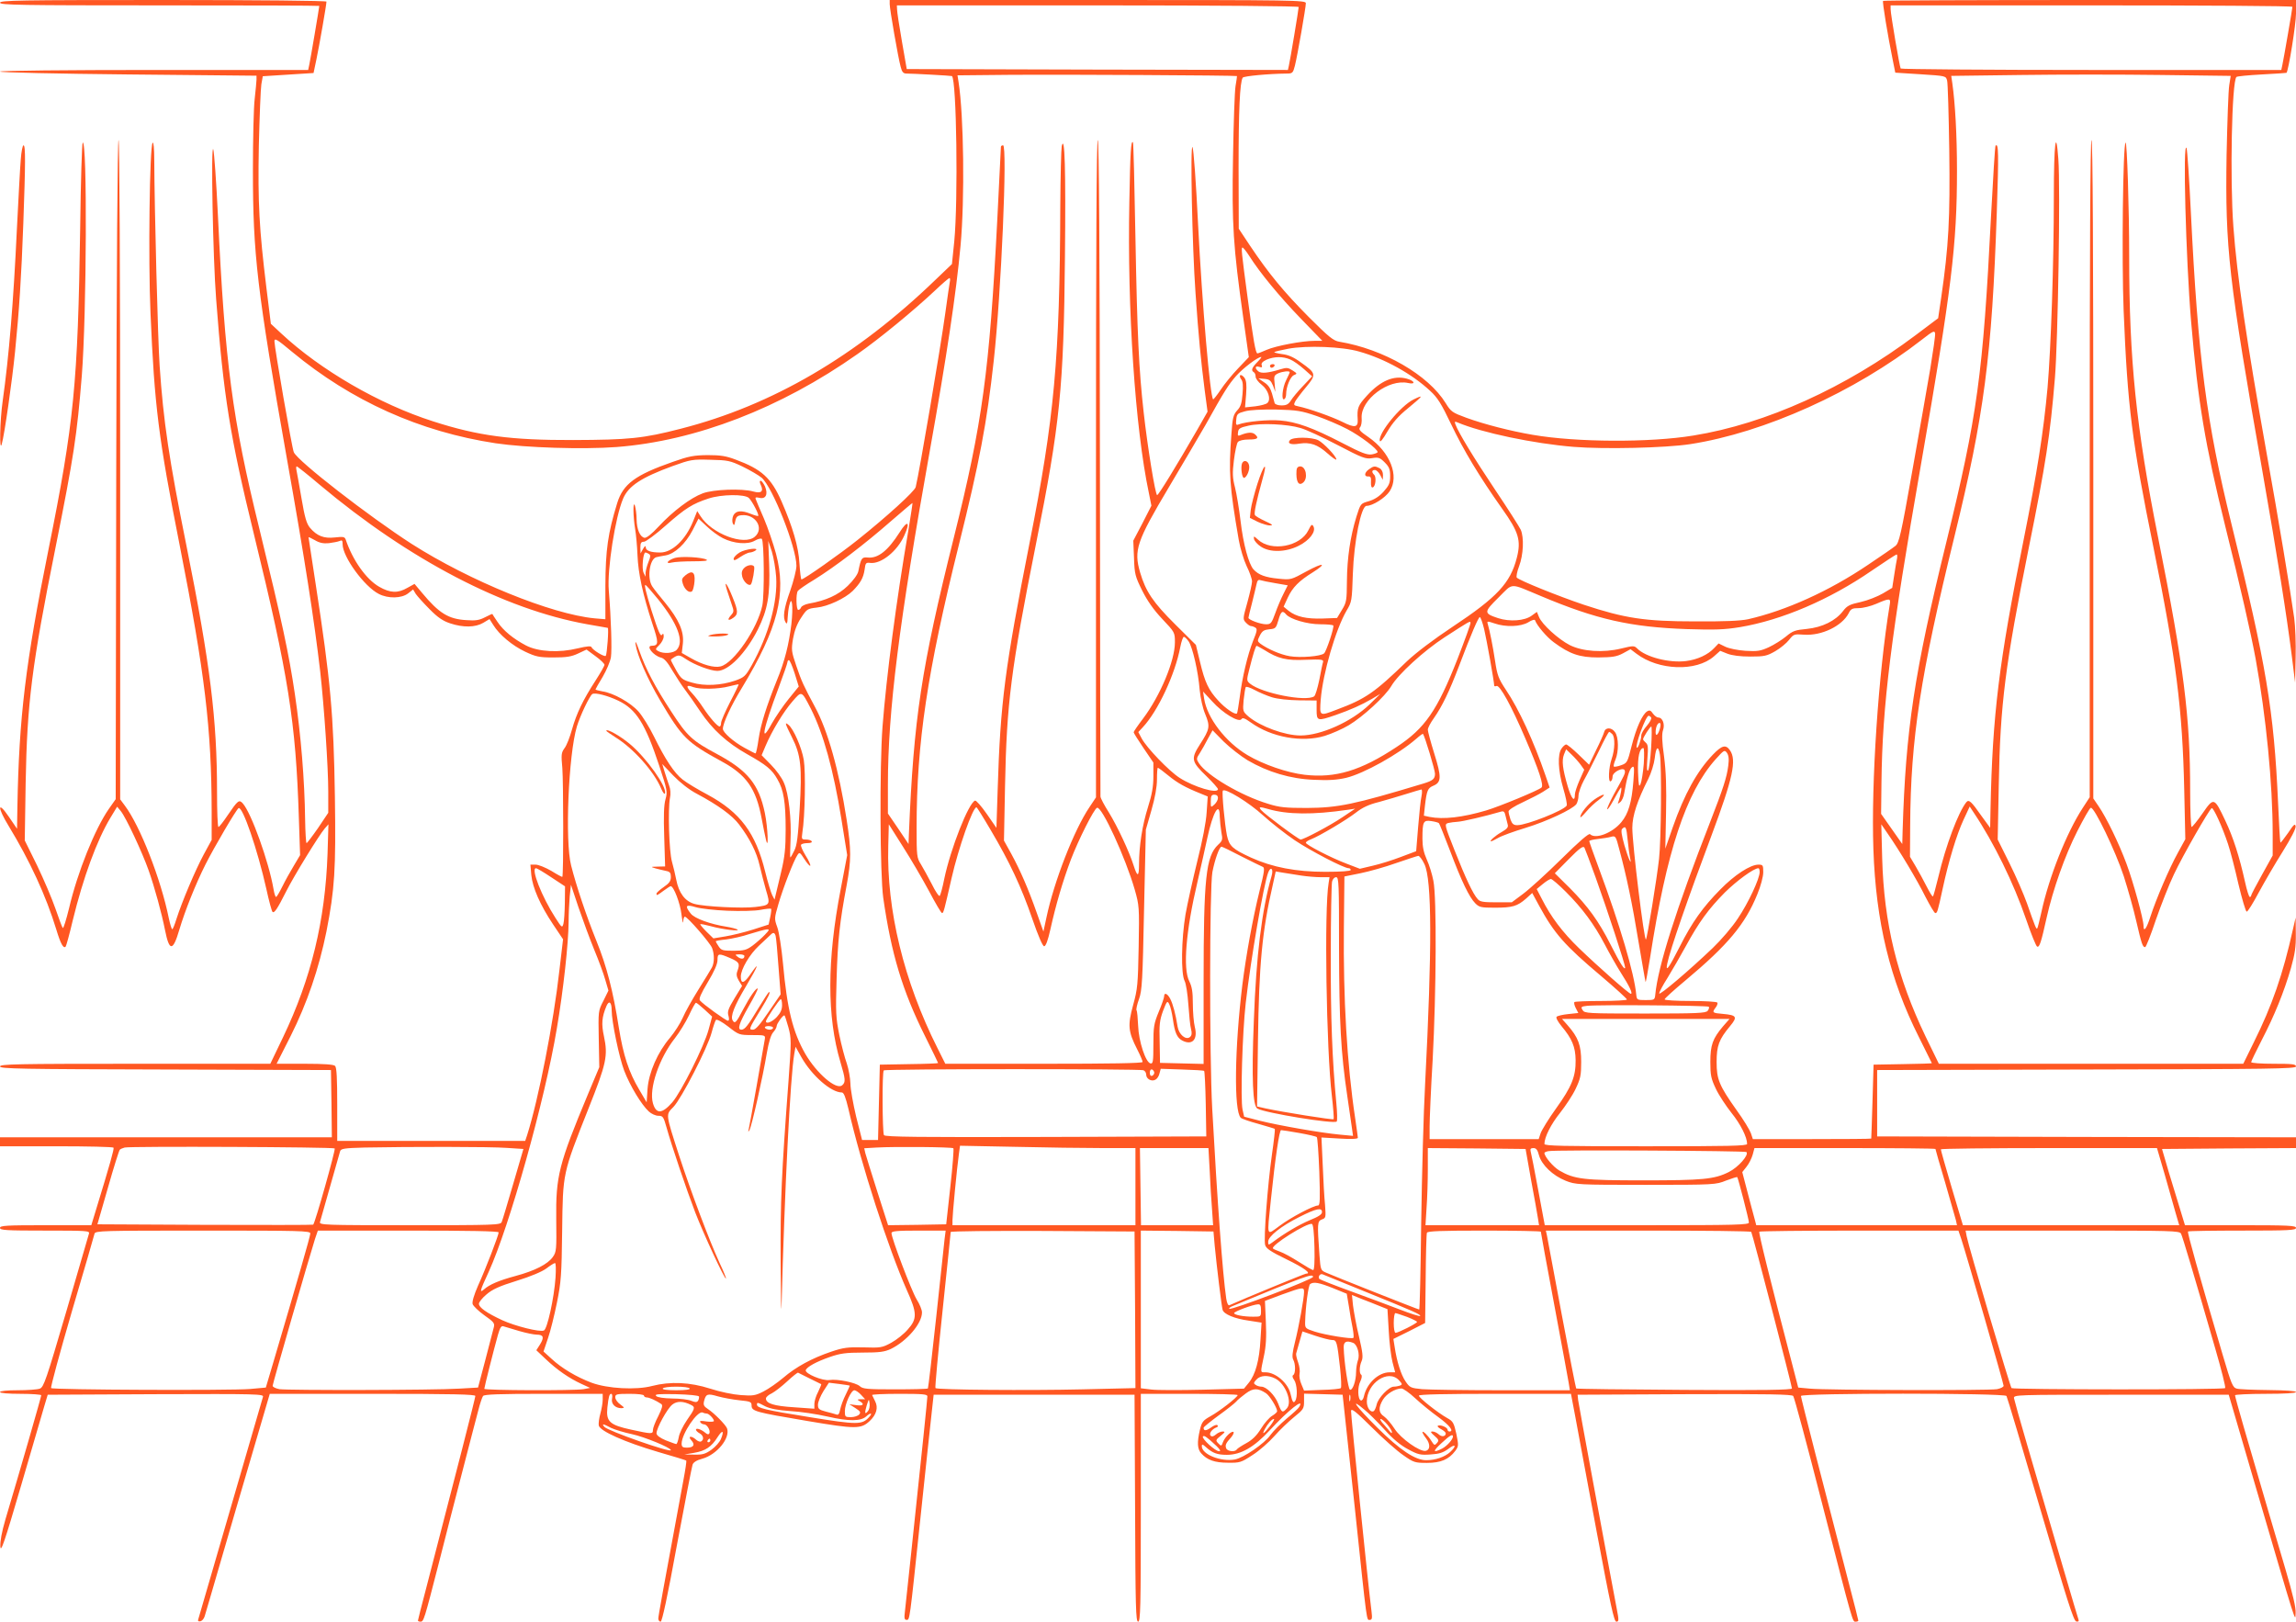 <?xml version="1.0" standalone="no"?>
<!DOCTYPE svg PUBLIC "-//W3C//DTD SVG 20010904//EN"
 "http://www.w3.org/TR/2001/REC-SVG-20010904/DTD/svg10.dtd">
<svg version="1.0" xmlns="http://www.w3.org/2000/svg"
 width="1280pt" height="904pt" viewBox="0 0 1280 904"
 preserveAspectRatio="xMidYMid meet">
<g transform="translate(0,904) scale(0.1,-0.1)"
fill="#ff5722" stroke="none">
<path d="M0 9025 c0 -13 106 -15 890 -15 490 0 890 -1 890 -3 0 -7 -50 -303
-56 -329 l-6 -28 -859 0 c-487 0 -859 -4 -859 -9 0 -5 316 -12 715 -16 l715
-7 0 -22 c0 -11 -5 -59 -10 -106 -6 -47 -10 -227 -10 -400 0 -467 23 -667 190
-1610 99 -556 153 -906 185 -1182 22 -197 45 -533 45 -671 l0 -118 -57 -85
c-32 -46 -61 -84 -64 -84 -3 0 -7 60 -8 133 -3 221 -23 466 -57 697 -33 224
-72 406 -198 922 -151 614 -192 922 -231 1745 -9 189 -21 355 -26 370 -14 42
-2 -609 16 -835 41 -539 77 -764 211 -1312 192 -785 233 -1044 250 -1576 l7
-211 -35 -59 c-20 -33 -49 -85 -64 -116 -16 -32 -31 -58 -35 -58 -4 0 -10 19
-14 43 -26 152 -124 426 -172 479 -20 22 -27 17 -84 -67 -24 -36 -47 -65 -51
-65 -5 0 -8 87 -8 194 0 408 -38 713 -170 1371 -98 486 -129 696 -150 1005
-10 142 -29 883 -30 1144 0 70 -4 106 -9 100 -17 -16 -25 -655 -12 -949 22
-518 45 -700 162 -1291 142 -721 178 -1025 179 -1487 l0 -159 -44 -81 c-47
-87 -122 -265 -152 -359 -10 -32 -20 -58 -24 -58 -3 0 -12 28 -19 62 -44 217
-160 514 -245 627 l-26 35 0 1838 c0 1129 -4 1838 -9 1838 -6 0 -11 -712 -13
-1837 l-3 -1838 -38 -54 c-78 -112 -175 -353 -222 -554 -16 -65 -31 -114 -35
-110 -4 4 -22 53 -41 108 -19 55 -65 163 -102 240 l-69 140 5 320 c8 446 34
654 167 1315 102 509 119 623 146 955 27 342 31 1317 5 1300 -4 -2 -11 -217
-14 -477 -13 -866 -34 -1084 -177 -1793 -128 -634 -164 -932 -173 -1433 l-2
-122 -45 66 c-64 94 -66 54 -2 -50 118 -194 208 -388 266 -578 24 -80 40 -108
52 -95 3 3 21 67 39 144 59 242 135 449 211 575 l37 61 20 -24 c29 -35 120
-230 156 -332 33 -94 72 -236 91 -332 24 -120 44 -120 80 3 31 104 90 253 146
364 49 97 171 305 184 313 22 13 106 -232 155 -451 14 -65 30 -123 34 -127 10
-10 27 16 76 113 43 86 184 315 215 351 l21 24 -5 -165 c-13 -372 -91 -694
-248 -1022 l-71 -148 -754 0 c-661 0 -753 -2 -753 -15 0 -13 112 -15 923 -17
l922 -3 3 -188 2 -187 -925 0 -925 0 0 -25 0 -25 314 0 c173 0 317 -3 319 -8
4 -6 -19 -89 -99 -350 l-25 -82 -254 0 c-220 0 -255 -2 -255 -15 0 -13 35 -15
251 -15 234 0 250 -1 245 -17 -3 -10 -60 -206 -127 -436 -111 -378 -125 -420
-147 -428 -13 -5 -68 -9 -123 -9 -59 0 -99 -4 -99 -10 0 -6 45 -10 115 -10 63
0 115 -4 115 -8 0 -8 -114 -405 -200 -693 -20 -68 -30 -123 -28 -150 2 -37 22
20 116 341 62 212 120 412 130 445 l18 60 603 3 c571 2 602 1 597 -15 -68
-235 -358 -1232 -361 -1241 -3 -8 1 -12 12 -10 9 2 20 14 24 28 4 14 46 155
92 315 47 160 126 433 178 608 l93 317 573 0 c452 0 573 -3 573 -12 0 -11
-109 -436 -275 -1075 -25 -94 -45 -174 -45 -177 0 -3 6 -6 14 -6 18 0 20 6
102 325 36 143 97 379 135 525 38 146 76 294 86 330 9 36 21 71 26 78 7 9 87
12 338 12 l329 0 0 -32 c0 -18 -6 -53 -13 -78 -7 -25 -11 -55 -9 -66 5 -31
144 -93 331 -148 84 -24 155 -46 157 -48 2 -3 -5 -51 -16 -109 -114 -614 -140
-758 -140 -772 0 -9 6 -17 13 -17 8 0 37 133 91 428 44 235 83 436 87 447 4
13 23 25 53 33 82 22 159 116 139 170 -9 21 -71 84 -106 107 -23 15 -27 23
-22 44 10 41 19 44 77 27 29 -8 83 -18 121 -22 61 -6 67 -9 67 -29 0 -32 19
-37 309 -86 272 -46 301 -46 350 0 37 35 48 74 30 109 -7 15 -15 30 -17 35 -2
4 66 7 152 7 129 0 156 -2 156 -14 0 -14 -28 -289 -90 -871 -16 -154 -32 -301
-35 -327 -5 -38 -3 -48 9 -48 18 0 16 -14 76 555 28 264 56 530 63 590 l12
110 560 0 560 0 3 -633 c2 -553 4 -632 17 -632 13 0 15 79 15 635 l0 635 270
0 c149 0 270 -3 270 -7 -1 -12 -101 -90 -152 -118 -41 -23 -48 -31 -59 -77
-16 -69 -14 -106 8 -130 33 -37 75 -52 148 -52 67 -1 74 1 138 43 38 24 92 72
122 106 30 34 79 81 110 106 51 41 55 47 55 87 l0 43 108 -3 107 -3 7 -65 c4
-36 32 -299 63 -585 68 -644 63 -605 82 -605 12 0 14 9 9 48 -20 155 -116
1100 -114 1117 2 16 25 -2 116 -92 62 -62 141 -132 175 -155 58 -41 66 -43
132 -43 77 0 122 19 158 67 19 26 19 30 6 95 -14 61 -18 70 -51 88 -52 29
-158 113 -158 125 0 7 148 10 424 10 l424 0 25 -132 c13 -73 67 -359 118 -635
78 -414 97 -503 110 -503 14 0 15 7 2 73 -67 353 -212 1138 -215 1162 l-3 30
596 3 c470 2 599 -1 606 -10 6 -7 79 -278 162 -603 176 -683 168 -655 187
-655 8 0 14 3 14 6 0 4 -24 99 -54 213 -138 530 -266 1029 -266 1039 0 17
1136 17 1146 0 4 -6 89 -291 189 -632 148 -504 185 -622 200 -625 12 -2 16 1
12 12 -5 13 -130 439 -287 977 -38 129 -70 244 -72 255 -3 20 3 20 597 20
l600 0 142 -485 c244 -832 228 -781 231 -732 2 30 -15 102 -57 245 -56 189
-114 386 -232 791 -27 93 -49 173 -49 178 0 4 77 8 170 8 107 0 170 4 170 10
0 6 -58 10 -152 11 -84 1 -164 4 -178 8 -23 6 -30 24 -78 186 -136 461 -199
685 -194 690 3 3 140 5 304 5 258 0 298 2 298 15 0 13 -41 15 -310 15 l-309 0
-25 82 c-14 46 -43 142 -65 213 l-38 130 373 3 374 2 0 30 0 30 -1167 2 -1168
3 0 185 0 185 1168 3 c1028 2 1167 4 1167 17 0 13 -21 15 -125 15 -69 0 -125
4 -125 9 0 5 27 60 59 123 70 135 124 267 163 402 22 79 28 117 27 190 l-1 91
-15 -65 c-56 -252 -116 -425 -219 -632 l-58 -118 -848 0 -849 0 -74 152 c-159
331 -232 631 -242 993 l-5 190 35 -51 c67 -96 166 -262 211 -353 26 -50 50
-91 55 -91 11 0 13 6 41 135 33 154 78 302 116 384 l35 75 23 -35 c112 -167
222 -392 291 -593 28 -82 56 -151 62 -153 13 -5 22 23 53 162 35 157 102 346
170 480 36 71 70 131 76 132 19 6 139 -244 184 -382 23 -72 55 -185 70 -252
29 -125 35 -143 49 -143 5 0 32 69 60 153 29 83 74 198 101 254 48 102 195
359 210 368 9 6 60 -106 91 -200 13 -38 39 -139 58 -223 20 -84 41 -154 46
-154 6 -1 36 48 68 108 32 59 92 162 133 227 46 74 74 128 72 141 -3 17 -11
10 -42 -37 -22 -31 -41 -56 -43 -54 -2 2 -8 103 -13 223 -23 514 -66 769 -260
1554 -140 569 -186 923 -226 1734 -9 187 -20 349 -24 360 -22 54 -4 -616 25
-964 39 -456 78 -687 191 -1145 85 -341 141 -587 169 -738 58 -320 95 -695 95
-976 l0 -120 -60 -108 c-33 -59 -60 -111 -60 -115 0 -5 -3 -8 -8 -8 -4 0 -16
37 -26 83 -32 144 -66 249 -110 342 -62 131 -64 132 -127 41 -29 -42 -57 -76
-61 -76 -4 0 -8 89 -8 198 0 419 -35 694 -179 1417 -122 611 -161 987 -161
1566 0 269 -12 639 -20 634 -15 -9 -22 -658 -11 -935 22 -539 46 -730 167
-1325 126 -622 161 -896 171 -1351 l6 -272 -40 -73 c-50 -90 -122 -259 -154
-357 -22 -69 -39 -92 -39 -53 0 36 -58 247 -95 346 -43 116 -112 257 -155 320
l-30 44 0 1835 c0 1217 -3 1836 -10 1836 -7 0 -10 -617 -10 -1832 l0 -1832
-39 -60 c-90 -138 -188 -385 -230 -579 -11 -49 -21 -91 -24 -93 -5 -5 -12 12
-57 141 -18 50 -61 150 -97 222 l-66 133 6 307 c8 448 36 666 167 1318 96 476
119 624 146 948 17 205 31 1065 19 1221 -13 181 -25 86 -25 -207 0 -375 -16
-844 -35 -1067 -23 -250 -57 -467 -135 -857 -136 -676 -172 -966 -183 -1493
l-2 -105 -48 66 c-58 83 -71 94 -85 77 -44 -55 -114 -239 -156 -417 -14 -57
-27 -106 -30 -108 -3 -3 -18 22 -35 55 -16 32 -44 83 -61 112 l-32 54 1 175
c3 484 57 837 247 1611 165 673 209 1005 236 1807 11 327 10 388 -7 371 -3 -3
-14 -178 -25 -389 -45 -889 -76 -1114 -250 -1824 -178 -725 -226 -1044 -243
-1605 l-2 -75 -59 84 -59 84 2 176 c5 432 52 807 221 1776 170 975 200 1219
200 1634 0 195 -10 374 -26 487 l-6 41 389 5 c213 3 564 3 779 0 l390 -5 -8
-51 c-5 -28 -11 -204 -15 -390 -8 -522 10 -683 202 -1776 80 -457 133 -789
162 -1020 l18 -145 3 140 c2 77 -2 176 -8 220 -21 149 -89 559 -154 920 -112
629 -165 986 -185 1260 -20 264 -9 812 17 836 4 4 68 10 142 14 74 4 136 8
137 9 11 11 53 271 53 330 l0 76 -1148 0 c-632 0 -1151 -2 -1154 -5 -5 -5 26
-193 55 -335 l13 -65 141 -9 c141 -9 141 -9 148 -35 4 -14 9 -189 12 -389 5
-378 -3 -532 -45 -821 l-17 -115 -125 -94 c-390 -293 -835 -495 -1240 -560
-243 -40 -651 -38 -895 4 -123 21 -268 58 -370 95 -79 29 -86 34 -115 81 -97
158 -347 302 -593 343 -33 5 -59 26 -171 138 -139 140 -223 242 -327 397 l-63
95 -1 340 c0 319 7 477 23 502 6 9 144 22 248 23 29 0 33 4 43 44 14 55 61
325 61 348 0 17 -56 18 -1160 18 l-1160 0 0 -23 c0 -28 47 -298 61 -349 7 -29
15 -38 32 -38 36 0 252 -12 254 -14 26 -21 35 -691 13 -921 l-13 -127 -91 -87
c-442 -427 -912 -701 -1421 -831 -209 -54 -289 -62 -600 -63 -346 -1 -529 23
-780 104 -301 96 -628 286 -847 490 l-58 54 -25 202 c-40 328 -48 469 -42 791
4 164 10 317 14 342 l8 45 141 9 142 9 16 76 c16 76 56 305 56 322 0 5 -377 9
-910 9 -802 0 -910 -2 -910 -15z m7240 -24 c0 -12 -48 -300 -55 -329 l-5 -22
-1063 2 -1062 3 -27 155 c-15 85 -27 165 -27 178 l-1 22 1120 0 c676 0 1120
-4 1120 -9z m5540 1 c0 -9 -47 -282 -56 -324 l-6 -28 -1058 0 c-582 0 -1061 4
-1064 8 -6 11 -56 303 -56 331 l0 21 1120 0 c616 0 1120 -3 1120 -8z m-5884
-386 c1 0 -3 -26 -8 -56 -5 -30 -11 -208 -14 -395 -7 -378 1 -499 57 -896 l31
-220 -59 -62 c-33 -34 -77 -88 -98 -120 -21 -31 -40 -55 -42 -53 -17 17 -61
524 -84 979 -11 227 -25 419 -31 427 -13 21 -2 -551 17 -815 17 -246 30 -375
51 -540 l16 -120 -57 -100 c-113 -196 -216 -365 -224 -365 -10 0 -54 271 -75
460 -27 240 -36 435 -46 974 -5 290 -11 530 -14 533 -11 11 -15 -53 -20 -332
-12 -598 32 -1261 109 -1624 l14 -70 -50 -98 -51 -97 4 -97 c3 -90 7 -103 45
-180 29 -58 64 -108 112 -159 70 -74 71 -75 71 -131 0 -102 -81 -296 -177
-424 -29 -38 -53 -73 -53 -77 0 -4 25 -44 55 -88 l55 -81 0 -77 c0 -57 -8
-101 -30 -171 -32 -102 -50 -217 -50 -320 0 -70 -9 -72 -30 -6 -25 79 -91 219
-137 294 -26 41 -48 82 -48 91 -1 8 -2 835 -3 1838 -1 1207 -5 1822 -12 1822
-7 0 -10 -618 -10 -1833 l0 -1832 -36 -54 c-86 -127 -198 -415 -240 -615 l-17
-79 -37 104 c-48 136 -92 237 -142 329 l-41 74 6 306 c9 458 33 650 172 1345
135 674 155 871 162 1602 5 488 -1 690 -18 618 -3 -16 -7 -167 -8 -335 -3
-854 -33 -1178 -171 -1875 -138 -700 -163 -889 -178 -1375 l-7 -215 -54 78
c-30 43 -59 76 -65 74 -36 -12 -137 -269 -172 -437 -9 -47 -21 -89 -25 -94 -4
-5 -24 24 -44 65 -21 40 -48 90 -61 111 -23 36 -24 46 -24 205 0 472 60 870
235 1573 115 462 157 683 195 1029 42 378 77 1201 52 1201 -7 0 -12 -4 -12 -9
0 -5 -9 -186 -20 -402 -44 -851 -83 -1136 -242 -1774 -182 -730 -224 -1007
-251 -1655 l-2 -55 -57 85 -58 85 0 160 c0 411 62 902 235 1870 91 508 146
872 170 1136 24 261 18 725 -11 911 l-6 38 309 3 c255 2 1245 -3 1249 -7z m68
-1002 c58 -92 168 -226 287 -349 l121 -125 -44 0 c-68 0 -216 -28 -266 -50
-25 -11 -48 -20 -52 -20 -10 0 -23 74 -54 305 -36 267 -37 285 -29 285 4 0 21
-21 37 -46z m-1669 -146 c-2 -13 -14 -90 -25 -173 -28 -202 -143 -878 -165
-970 -5 -23 -162 -166 -324 -295 -95 -76 -299 -220 -313 -220 -3 0 -8 39 -11
88 -5 94 -38 205 -100 347 -58 131 -110 179 -256 233 -53 20 -84 25 -156 25
-77 -1 -105 -6 -195 -38 -209 -73 -276 -123 -309 -229 -52 -169 -65 -261 -66
-460 l0 -188 -60 5 c-241 23 -697 209 -1020 415 -239 154 -635 461 -657 511
-10 20 -108 585 -108 618 0 20 12 14 98 -58 332 -275 713 -446 1135 -510 168
-25 486 -35 674 -21 441 34 914 216 1343 518 122 85 314 243 430 352 41 39 78
71 83 72 4 0 5 -10 2 -22z m5466 -484 c-17 -99 -62 -357 -101 -574 -62 -351
-73 -397 -93 -413 -12 -10 -82 -58 -155 -107 -215 -145 -456 -254 -667 -302
-42 -9 -132 -13 -295 -12 -280 0 -391 17 -621 93 -142 48 -356 134 -373 151
-4 4 1 33 13 64 24 64 28 160 9 203 -7 15 -71 116 -143 223 -121 181 -204 318
-221 364 -6 16 -4 18 12 11 134 -57 425 -118 646 -136 172 -14 512 -6 650 15
415 64 918 291 1293 583 60 47 70 52 73 35 2 -11 -11 -100 -27 -198z m-3183
96 c142 -40 293 -124 394 -218 42 -38 63 -72 118 -187 69 -145 157 -291 285
-472 92 -129 106 -176 81 -273 -36 -140 -109 -219 -358 -384 -107 -71 -203
-144 -253 -191 -183 -177 -232 -211 -393 -271 -97 -37 -96 -38 -89 57 12 146
83 390 144 495 29 48 30 55 35 205 6 179 46 379 76 379 34 0 104 44 129 81 56
85 3 219 -119 303 -47 32 -55 42 -46 54 7 7 11 31 9 53 -5 101 150 218 259
194 44 -10 38 12 -7 24 -73 20 -146 -11 -222 -94 -51 -56 -56 -70 -52 -133 3
-45 -16 -49 -85 -14 -56 28 -188 75 -247 87 -25 5 -26 8 -16 28 7 12 34 48 61
80 57 69 56 76 -29 136 -39 29 -70 43 -105 47 -27 4 -47 9 -44 11 2 3 37 11
78 19 103 19 301 12 396 -16z m-569 -59 c-30 -31 -36 -46 -19 -56 6 -3 10 -15
10 -25 0 -10 15 -31 34 -45 36 -28 53 -81 32 -101 -6 -7 -37 -15 -68 -19 l-57
-6 6 73 c4 56 1 78 -10 93 -9 11 -19 17 -23 13 -4 -4 -1 -14 6 -23 9 -11 11
-36 7 -81 -4 -52 -10 -71 -30 -92 -21 -24 -26 -40 -32 -132 -16 -213 -11 -289
41 -590 8 -47 28 -112 44 -146 17 -34 30 -72 30 -85 0 -13 -12 -66 -26 -117
-25 -89 -26 -94 -9 -112 10 -11 23 -20 29 -20 6 0 17 -4 25 -9 11 -7 9 -20
-13 -73 -31 -79 -61 -205 -75 -318 -6 -46 -13 -85 -15 -87 -9 -10 -65 28 -103
70 -56 60 -76 104 -103 217 l-23 95 -116 115 c-122 121 -164 183 -195 289 -36
124 -20 172 161 476 82 138 173 293 203 345 107 192 129 226 171 274 39 44
121 106 140 106 4 0 -6 -13 -22 -29z m184 15 c18 -7 52 -32 77 -54 l45 -40
-51 -54 c-28 -29 -58 -65 -67 -80 -14 -22 -25 -28 -53 -28 -19 0 -36 6 -38 13
-2 6 -9 31 -15 54 -8 28 -21 48 -44 62 l-32 22 34 -3 c29 -3 36 -9 48 -38 l13
-35 -4 46 c-5 42 -3 47 20 58 26 11 64 15 64 6 0 -3 -9 -23 -20 -45 -21 -41
-28 -116 -10 -105 6 3 10 16 10 27 0 42 24 100 44 107 19 8 18 9 -8 26 -25 16
-33 17 -69 6 -69 -21 -106 -24 -122 -11 -21 18 -18 32 5 25 15 -5 18 -3 14 9
-4 11 4 20 27 31 43 18 91 19 132 1z m147 -315 c52 -18 129 -51 171 -73 74
-39 169 -111 169 -128 0 -4 -15 -10 -32 -13 -27 -4 -58 8 -164 63 -164 85
-257 119 -348 126 -65 6 -189 -6 -231 -22 -14 -6 -16 -1 -13 27 3 31 7 35 48
46 28 8 94 11 175 10 116 -3 140 -7 225 -36z m-90 -67 c30 -8 123 -51 207 -95
138 -72 156 -79 192 -73 36 6 44 3 71 -24 25 -25 30 -39 30 -76 0 -39 -6 -52
-36 -86 -24 -27 -52 -45 -83 -54 -46 -13 -46 -13 -69 -86 -34 -110 -52 -230
-53 -359 -1 -108 -2 -119 -28 -161 l-27 -45 -80 -3 c-90 -3 -148 10 -190 43
l-28 23 23 50 c27 58 63 94 139 141 84 53 60 57 -34 6 -86 -47 -87 -48 -156
-41 -73 7 -112 21 -140 52 -27 31 -57 141 -72 270 -8 67 -22 151 -31 187 -14
54 -15 79 -6 152 6 48 16 94 22 101 7 8 31 14 60 14 51 0 60 8 34 30 -15 12
-41 10 -78 -5 -16 -7 -18 -4 -15 16 2 20 12 26 58 36 69 16 217 9 290 -13z
m-3110 -215 c41 -20 89 -48 106 -62 61 -52 194 -389 194 -491 0 -22 -16 -86
-35 -140 -36 -101 -42 -149 -25 -176 7 -11 10 -5 11 25 1 22 5 54 9 70 15 63
23 -6 12 -103 -14 -115 -37 -208 -82 -317 -56 -139 -89 -243 -101 -325 -6 -44
-14 -80 -17 -80 -3 0 -30 14 -61 31 -62 34 -121 86 -121 106 0 31 46 131 107
230 200 331 249 522 189 747 -15 55 -45 143 -67 195 -23 53 -44 102 -46 109
-4 10 1 11 20 7 36 -9 50 19 32 63 -8 17 -19 32 -24 32 -7 0 -7 -9 1 -25 16
-35 1 -47 -42 -35 -63 18 -223 12 -282 -10 -68 -25 -167 -100 -246 -185 -39
-42 -68 -65 -79 -63 -25 5 -43 46 -44 103 0 28 -5 61 -9 75 -12 37 -11 -60 1
-130 5 -30 11 -95 13 -145 4 -102 30 -220 82 -379 37 -110 37 -125 -3 -126
-34 0 9 -55 52 -66 18 -4 37 -26 64 -73 22 -36 53 -84 70 -106 17 -22 55 -76
85 -121 67 -100 149 -175 261 -238 107 -60 139 -86 169 -140 35 -59 46 -129
46 -279 0 -106 -5 -153 -25 -237 -14 -58 -28 -116 -31 -130 l-6 -25 -13 25
c-7 14 -25 73 -39 130 -53 216 -138 331 -321 430 -55 29 -118 67 -139 84 -47
36 -98 114 -160 240 -25 51 -64 114 -86 139 -44 50 -140 104 -202 113 -21 4
-38 8 -38 11 0 2 18 34 40 70 21 36 42 85 46 110 6 43 1 213 -12 371 -10 117
36 410 80 513 30 70 101 117 276 181 100 36 110 38 210 35 97 -2 111 -5 180
-38z m-2357 -102 c497 -417 1027 -694 1491 -777 60 -11 112 -20 114 -20 7 0
-4 -149 -11 -156 -7 -8 -74 33 -79 48 -3 8 -25 6 -76 -6 -105 -26 -221 -20
-290 16 -70 37 -126 82 -159 132 -15 22 -28 42 -28 43 -1 2 -19 -7 -41 -18
-31 -16 -52 -20 -104 -16 -100 6 -152 38 -247 152 l-42 50 -40 -22 c-53 -31
-96 -29 -157 6 -73 42 -148 148 -187 264 -6 15 -14 16 -60 11 -61 -7 -100 8
-139 54 -19 23 -29 57 -47 163 -13 74 -25 144 -28 157 -3 12 -2 22 1 22 4 0
62 -46 129 -103z m2392 -73 c19 -19 58 -94 52 -100 -2 -2 -20 3 -40 11 -54 22
-85 19 -99 -9 -6 -14 -7 -33 -3 -43 7 -15 9 -13 14 12 5 24 12 31 36 33 78 7
127 -74 73 -120 -60 -52 -241 17 -303 115 l-18 28 -23 -57 c-42 -103 -116
-174 -183 -174 -53 0 -81 10 -81 29 -1 11 -5 8 -15 -9 l-14 -25 -1 33 c0 25 4
32 20 32 10 0 66 41 122 91 109 96 149 121 238 150 73 24 202 25 225 3z m890
-175 c-69 -402 -123 -817 -145 -1099 -17 -226 -14 -826 4 -955 45 -313 107
-518 232 -769 41 -82 74 -151 74 -152 0 -2 -73 -5 -162 -6 l-163 -3 -5 -210
-5 -210 -45 0 -44 0 -33 130 c-17 72 -32 155 -32 185 -1 31 -10 81 -20 111
-11 30 -30 102 -42 160 -19 95 -21 123 -15 314 6 210 17 314 56 520 26 140 26
199 0 365 -43 278 -105 497 -177 630 -62 115 -75 143 -104 229 -27 79 -28 89
-18 150 8 45 22 83 45 117 32 49 35 51 87 57 62 6 158 51 201 93 43 44 59 72
66 118 5 38 7 41 32 38 60 -7 150 65 189 152 36 78 19 90 -26 18 -65 -102
-120 -146 -178 -140 -33 3 -37 -3 -52 -77 -4 -18 -28 -51 -59 -81 -53 -51
-121 -82 -218 -99 -20 -4 -39 -13 -42 -21 -3 -8 -10 -14 -16 -14 -11 0 -14 89
-2 106 4 6 45 35 92 63 116 72 281 198 425 324 66 57 121 104 122 103 1 -1 -9
-67 -22 -147z m-1035 -49 c61 -31 139 -37 178 -14 17 10 35 14 39 10 13 -13
15 -311 3 -371 -27 -129 -159 -322 -233 -340 -35 -9 -101 9 -165 46 l-51 29 6
53 c7 67 -22 133 -99 227 -30 36 -62 76 -71 90 -31 45 -16 154 22 164 9 2 32
7 52 10 51 9 111 65 150 140 l33 65 47 -44 c25 -24 65 -53 89 -65z m-2197 -28
c23 3 50 8 60 12 14 7 17 3 17 -18 0 -70 121 -236 202 -277 52 -27 127 -25
163 3 l28 22 15 -25 c9 -13 43 -51 77 -85 45 -46 75 -66 115 -79 72 -24 140
-23 184 3 l35 21 21 -33 c33 -54 106 -115 178 -149 60 -28 77 -32 157 -32 72
0 100 4 138 22 l47 22 50 -37 c28 -20 50 -42 50 -48 0 -6 -23 -46 -50 -88 -70
-108 -106 -183 -131 -272 -12 -43 -30 -90 -42 -105 -18 -25 -19 -36 -12 -111
6 -75 7 -599 0 -606 -1 -2 -29 13 -61 33 -33 19 -72 35 -88 35 l-29 0 5 -58
c7 -70 49 -167 122 -276 l55 -82 -20 -170 c-33 -296 -117 -722 -180 -921 l-11
-33 -524 0 -524 0 0 203 c0 145 -3 206 -12 215 -8 8 -60 12 -169 12 l-157 0
78 154 c92 183 158 377 200 584 46 236 53 343 47 751 -7 459 -24 644 -107
1184 -22 142 -40 260 -40 262 0 2 16 -5 35 -16 25 -15 47 -20 78 -17z m2494
-188 c9 -140 -42 -324 -136 -492 -35 -62 -42 -68 -92 -86 -79 -27 -172 -32
-242 -11 -53 15 -60 21 -87 68 -16 29 -30 55 -30 58 0 3 11 11 23 18 21 11 29
9 61 -13 47 -32 138 -66 175 -66 63 0 159 99 226 231 55 111 69 191 63 364
l-5 130 20 -60 c10 -33 21 -97 24 -141z m-709 128 c10 -7 9 -16 -3 -45 -8 -20
-15 -47 -16 -59 l0 -23 -11 22 c-11 22 -3 113 10 113 4 0 13 -4 20 -8z m6958
-24 c-3 -13 -10 -55 -16 -94 l-11 -71 -52 -31 c-29 -17 -84 -39 -124 -48 -61
-13 -76 -21 -98 -50 -42 -55 -116 -91 -202 -100 -65 -6 -79 -11 -116 -42 -23
-19 -66 -46 -96 -60 -46 -21 -63 -24 -130 -20 -44 3 -92 13 -113 23 l-37 18
-24 -25 c-35 -38 -94 -65 -157 -73 -94 -12 -226 22 -274 71 -15 15 -22 15 -87
-1 -102 -25 -216 -17 -288 19 -64 33 -154 115 -171 156 l-12 29 -29 -21 c-39
-29 -122 -35 -187 -14 -81 27 -81 33 2 115 85 84 57 83 237 8 309 -130 500
-173 814 -184 156 -5 209 -3 295 11 233 39 500 153 735 315 72 49 133 89 138
90 4 1 5 -9 3 -21z m-3466 -139 l69 -12 -23 -46 c-13 -25 -34 -74 -46 -108
-21 -58 -25 -63 -52 -63 -31 0 -98 25 -98 36 0 4 9 41 20 83 10 42 22 89 25
104 4 21 10 27 21 23 9 -3 47 -11 84 -17z m-3440 -91 c109 -136 145 -234 103
-280 -18 -20 -73 -24 -103 -8 -18 10 -18 11 6 35 13 13 24 34 24 47 0 16 -3
19 -9 10 -8 -14 -21 16 -60 138 -30 98 -40 140 -33 139 4 0 36 -37 72 -81z
m6865 -30 c-63 -380 -104 -990 -91 -1363 14 -404 92 -725 253 -1045 40 -80 73
-146 73 -147 0 -1 -73 -4 -162 -5 l-163 -3 -6 -205 c-3 -113 -7 -206 -7 -207
-1 -2 -150 -3 -331 -3 l-329 0 -11 33 c-7 19 -42 77 -80 129 -97 137 -111 171
-111 268 0 90 13 126 75 200 43 52 37 61 -40 68 -59 5 -62 7 -40 36 8 10 12
23 9 27 -3 5 -70 9 -150 9 -79 0 -144 4 -144 9 0 5 53 53 118 107 234 196 331
311 399 479 19 46 33 98 33 123 0 39 -2 42 -27 42 -45 0 -133 -57 -213 -139
-96 -97 -157 -182 -225 -317 -62 -122 -81 -148 -70 -95 16 78 115 363 247 715
119 319 141 419 102 474 -23 33 -45 27 -95 -25 -88 -92 -158 -218 -224 -406
l-41 -118 4 198 c3 143 0 231 -11 316 -12 84 -13 125 -6 146 12 33 -2 71 -26
71 -8 0 -21 10 -30 22 -12 18 -19 21 -33 12 -27 -18 -60 -91 -86 -193 -23 -92
-25 -95 -59 -107 -19 -7 -38 -10 -40 -7 -3 2 1 20 9 38 19 46 18 125 -2 153
-19 28 -54 29 -61 1 -3 -11 -23 -57 -45 -101 l-39 -81 -59 57 c-32 31 -63 56
-69 56 -5 0 -17 -10 -25 -22 -24 -33 -20 -123 9 -223 14 -47 23 -91 19 -96
-16 -27 -223 -109 -275 -109 -21 0 -29 7 -38 31 -6 18 -11 38 -11 46 0 8 34
30 78 50 42 20 94 46 114 59 l37 24 -23 67 c-65 189 -148 370 -221 478 -41 62
-48 80 -60 160 -13 86 -30 170 -41 207 -5 16 -2 16 37 3 62 -22 147 -19 189 6
20 13 36 17 38 11 9 -28 66 -95 105 -123 88 -65 143 -84 247 -84 79 1 102 4
138 23 l42 23 33 -25 c123 -94 334 -101 432 -15 l35 31 40 -16 c26 -10 71 -16
128 -16 78 0 92 3 139 30 28 16 63 45 77 63 25 32 28 33 83 29 98 -7 212 48
249 119 12 25 20 29 57 29 23 0 67 11 97 24 76 33 82 32 75 -6z m-3365 -53
c23 -27 118 -55 190 -55 38 0 71 -3 73 -7 6 -10 -38 -142 -51 -155 -17 -17
-133 -26 -192 -16 -52 9 -123 40 -164 70 -17 14 -17 16 -2 46 13 25 23 31 52
34 35 3 38 6 51 51 14 50 23 56 43 32z m1104 -82 c14 -59 56 -294 56 -315 0
-4 6 -5 13 -2 18 7 83 -111 160 -291 77 -179 104 -262 91 -275 -15 -15 -235
-106 -309 -128 -132 -39 -239 -51 -315 -36 l-32 7 6 56 c10 86 16 98 47 111
45 19 46 48 5 179 -20 64 -36 124 -36 133 0 10 15 39 34 65 46 66 85 146 141
293 67 177 107 270 115 270 4 0 15 -30 24 -67z m-148 -165 c-114 -290 -182
-388 -340 -492 -199 -132 -341 -175 -513 -155 -96 11 -230 57 -319 110 -122
73 -224 206 -241 314 l-6 40 51 -55 c58 -65 149 -120 163 -99 6 10 18 6 53
-19 114 -82 285 -113 412 -74 38 12 98 38 133 59 79 47 203 161 237 218 38 66
183 198 297 272 144 93 142 92 145 82 2 -5 -31 -95 -72 -201z m-1499 96 c22
-34 53 -168 61 -269 5 -48 17 -103 31 -136 28 -68 26 -83 -29 -168 -52 -81
-49 -96 36 -178 35 -34 64 -67 64 -72 0 -28 -133 11 -214 63 -59 38 -182 166
-211 219 l-19 36 26 28 c83 89 179 293 208 446 6 31 15 57 20 57 5 0 17 -12
27 -26z m421 -47 c77 -49 124 -60 232 -55 86 3 99 2 96 -12 -3 -8 -12 -53 -21
-100 -10 -47 -22 -88 -29 -92 -47 -31 -292 18 -356 70 -21 17 -21 19 -5 82 21
84 35 130 41 130 2 0 21 -11 42 -23z m-2618 -130 l23 -74 -56 -69 c-31 -38
-73 -100 -94 -137 -67 -123 -51 -37 38 200 27 72 49 136 49 142 0 6 4 11 8 11
5 0 19 -33 32 -73z m-360 -161 c-27 -53 -50 -105 -50 -116 0 -11 -4 -20 -8
-20 -12 0 -55 49 -92 105 -18 28 -47 65 -63 82 -35 37 -32 48 7 33 38 -14 141
-12 201 4 28 7 51 12 53 11 1 -1 -20 -46 -48 -99z m3021 27 c33 -10 92 -16
152 -17 l97 -1 0 -52 c0 -63 4 -64 106 -29 83 29 144 56 204 91 l45 27 -60
-59 c-100 -96 -270 -173 -385 -173 -87 0 -223 50 -289 105 -33 29 -33 30 -28
92 4 35 9 68 12 73 3 4 25 -3 49 -16 24 -13 68 -32 97 -41z m-3644 -19 c100
-48 150 -127 228 -362 45 -137 47 -146 35 -188 -9 -32 -11 -93 -7 -210 l5
-164 -42 -1 c-40 -1 -40 -1 -11 -10 17 -4 42 -11 58 -14 22 -4 27 -11 27 -34
0 -22 -9 -35 -40 -56 -22 -15 -40 -32 -40 -36 0 -13 2 -12 40 16 19 14 36 25
39 25 17 0 53 -96 60 -156 5 -38 9 -57 10 -41 0 15 5 27 9 27 14 0 141 -146
152 -175 13 -35 13 -81 -1 -108 -7 -12 -40 -68 -75 -123 -35 -56 -75 -127 -88
-158 -14 -32 -46 -81 -70 -110 -69 -80 -119 -194 -126 -286 l-5 -75 -41 70
c-59 99 -89 192 -114 346 -32 204 -67 341 -125 484 -55 136 -111 302 -141 420
-35 135 -15 617 32 775 18 60 71 171 86 181 15 10 87 -9 145 -37z m1073 -44
c70 -139 126 -338 171 -618 l32 -199 -36 -189 c-77 -397 -77 -712 -2 -964 29
-97 30 -113 10 -130 -33 -28 -142 66 -206 176 -69 121 -101 249 -124 504 -8
84 -22 176 -32 202 -17 47 -16 50 6 126 25 88 87 248 107 276 11 17 14 15 39
-24 15 -23 29 -39 32 -36 3 3 -8 29 -26 57 -17 28 -29 55 -25 60 3 5 19 9 35
9 18 0 28 4 24 10 -3 6 -18 10 -32 10 -24 0 -25 2 -20 38 15 91 19 340 8 406
-12 70 -57 172 -85 195 -23 19 -20 9 19 -69 50 -99 57 -165 43 -400 -9 -154
-15 -203 -30 -232 -10 -21 -20 -38 -22 -38 -2 0 -1 42 1 93 6 119 -10 264 -37
324 -11 27 -44 72 -72 100 l-52 53 22 52 c35 83 101 192 150 248 52 60 50 61
102 -40z m4685 -50 c4 -6 -7 -26 -24 -46 -17 -19 -31 -43 -31 -54 0 -23 -19
-75 -25 -68 -11 11 50 178 66 178 4 0 11 -5 14 -10z m50 -57 c-9 -37 -25 -53
-25 -26 0 29 10 53 22 53 6 0 7 -11 3 -27z m-50 -110 c-4 -65 -12 -122 -17
-128 -7 -7 -8 15 -4 66 5 62 4 78 -9 89 -8 7 -15 15 -15 19 0 10 39 71 46 71
3 0 3 -53 -1 -117z m-2250 -71 c113 -66 239 -104 370 -109 81 -4 128 -1 180
11 99 24 291 131 391 218 19 17 36 29 37 27 11 -15 67 -202 67 -222 0 -29 -12
-39 -65 -55 -387 -117 -475 -135 -650 -136 -119 0 -151 3 -215 23 -152 46
-340 157 -386 226 -15 23 -15 27 5 57 11 18 32 54 45 80 l26 47 62 -63 c35
-34 95 -81 133 -104z m2033 146 c17 -17 15 -87 -3 -138 -17 -48 -21 -135 -5
-125 6 3 10 15 10 26 0 26 63 56 68 33 4 -14 -1 -24 -62 -134 -19 -36 -36 -72
-36 -80 0 -8 16 14 35 49 19 35 37 66 41 70 8 7 -1 -43 -12 -74 -7 -18 -6 -18
9 -6 9 7 19 29 22 50 14 83 28 131 42 143 14 11 15 3 9 -77 -9 -117 -28 -181
-67 -228 -50 -61 -145 -97 -175 -67 -6 6 -61 -41 -159 -138 -83 -82 -179 -169
-214 -195 l-63 -47 -88 0 c-70 0 -90 3 -102 18 -26 28 -68 118 -129 272 -56
142 -57 145 -36 152 12 3 36 6 53 7 26 1 155 31 240 56 17 5 22 1 27 -22 4
-15 9 -37 12 -48 5 -16 -2 -25 -33 -43 -36 -20 -72 -52 -59 -52 3 0 21 9 39
19 18 11 87 36 153 56 120 37 259 102 283 132 6 9 12 31 12 47 0 17 14 56 30
86 17 30 54 103 83 162 28 59 54 108 58 108 3 0 10 -5 17 -12z m176 -165 c-4
-49 -12 -99 -18 -113 -9 -21 -11 -11 -14 65 -3 85 8 135 30 135 4 0 5 -39 2
-87z m90 50 c10 -63 7 -477 -5 -581 -12 -108 -66 -442 -73 -449 -10 -10 -76
531 -76 622 0 68 28 152 89 273 16 32 32 83 36 115 7 65 20 74 29 20z m-442
-56 l20 -28 -26 -58 c-14 -32 -26 -68 -26 -79 0 -47 -19 -27 -40 44 -29 99
-34 143 -21 178 l12 29 30 -29 c17 -16 40 -42 51 -57z m823 -5 c-8 -65 -28
-126 -101 -314 -189 -484 -291 -805 -306 -963 -3 -29 -5 -30 -53 -30 -48 0
-50 1 -53 30 -11 119 -91 388 -207 701 -30 81 -55 151 -55 155 0 4 21 9 48 12
26 3 59 8 73 12 26 7 27 5 47 -72 39 -144 72 -300 107 -515 20 -117 37 -217
39 -222 1 -6 12 55 25 135 92 593 200 920 365 1106 47 52 50 54 63 37 10 -14
13 -34 8 -72z m-5750 -157 c118 -63 198 -121 236 -172 59 -78 97 -153 114
-228 9 -38 25 -101 36 -139 24 -80 23 -82 -60 -92 -71 -9 -285 2 -339 17 -53
14 -88 62 -102 135 -5 27 -16 72 -24 101 -16 56 -23 291 -11 355 5 22 3 50 -5
70 -6 18 -18 52 -25 76 l-13 43 61 -64 c39 -40 88 -79 132 -102z m2628 102
c51 -42 96 -67 181 -101 l39 -16 -6 -88 c-3 -54 -23 -157 -52 -272 -25 -102
-55 -236 -66 -298 -23 -138 -26 -330 -5 -370 8 -15 17 -74 21 -132 4 -58 10
-119 15 -137 6 -23 4 -35 -6 -44 -23 -19 -62 14 -69 58 -11 70 -26 126 -41
155 -15 29 -34 38 -34 14 0 -7 -13 -46 -30 -86 -27 -66 -30 -83 -30 -182 0
-95 -2 -109 -16 -106 -27 5 -66 123 -69 210 -2 42 -5 81 -9 86 -3 5 3 33 14
63 17 48 20 103 28 499 l10 445 31 108 c20 70 31 129 31 172 0 36 2 65 5 65 3
0 29 -19 58 -43z m528 -222 c44 -40 124 -103 177 -139 90 -60 274 -156 301
-156 6 0 11 -4 11 -10 0 -6 -54 -10 -142 -10 -162 0 -294 25 -413 79 -104 48
-122 64 -135 124 -12 59 -29 238 -23 249 10 18 148 -67 224 -137z m884 108
c-5 -21 -13 -99 -19 -173 l-11 -135 -85 -32 c-47 -18 -117 -40 -157 -49 l-72
-17 -73 28 c-88 33 -228 106 -228 117 0 5 12 13 28 19 47 18 200 109 251 149
36 28 71 45 128 59 43 12 112 32 153 45 41 13 79 24 84 25 4 1 5 -16 1 -36z
m-1135 -11 c0 -11 -9 -27 -20 -37 -20 -18 -20 -17 -20 18 0 30 4 37 20 37 13
0 20 -7 20 -18z m-1267 -179 c106 -179 171 -318 232 -495 33 -96 58 -153 66
-153 9 0 21 32 35 95 30 135 68 266 114 388 42 110 129 283 146 289 27 9 159
-279 210 -456 25 -88 26 -97 22 -318 -4 -210 -6 -236 -31 -326 -31 -113 -28
-147 23 -247 17 -33 30 -64 30 -70 0 -7 -180 -10 -550 -10 l-550 0 -44 88
c-187 372 -284 770 -274 1127 l3 120 79 -125 c44 -69 109 -180 145 -247 36
-68 68 -123 73 -123 8 0 12 15 53 195 38 167 118 395 139 395 2 0 38 -57 79
-127z m1547 117 c107 -31 249 -33 445 -4 l40 6 -70 -47 c-71 -48 -217 -125
-234 -125 -12 0 -202 142 -220 164 -16 19 -9 20 39 6z m-270 -42 c1 -24 5 -63
9 -87 8 -41 7 -47 -18 -70 -68 -64 -81 -184 -81 -764 l0 -458 -121 3 -122 3
-2 115 c-3 99 0 123 19 175 21 55 24 58 34 38 7 -12 16 -51 21 -86 10 -73 23
-102 51 -117 56 -30 89 5 71 75 -6 24 -11 83 -11 130 0 66 -5 95 -20 125 -36
71 -19 280 46 555 19 83 44 193 55 245 31 144 69 207 69 118z m1222 -37 c3 -3
31 -73 62 -154 64 -170 107 -259 141 -293 22 -22 33 -24 109 -24 97 0 125 8
174 51 l34 31 39 -72 c84 -154 142 -220 345 -391 79 -67 144 -126 144 -131 0
-4 -64 -8 -143 -8 -79 0 -146 -3 -150 -6 -3 -4 0 -19 8 -34 l14 -27 -56 -6
c-31 -3 -60 -10 -65 -15 -5 -5 6 -26 27 -52 59 -70 78 -116 79 -190 1 -91 -22
-148 -109 -269 -41 -57 -79 -119 -86 -138 l-11 -33 -304 0 -304 0 0 71 c0 39
7 207 17 372 20 374 23 905 4 997 -7 36 -23 89 -37 119 -17 38 -24 71 -24 115
0 96 5 105 48 99 21 -3 40 -8 44 -12z m1052 -93 c4 -40 10 -84 13 -98 13 -55
-9 -8 -31 68 -16 57 -20 84 -13 91 20 20 24 11 31 -61z m-179 -208 c65 -180
165 -486 165 -503 -1 -21 -29 24 -81 127 -67 132 -126 213 -227 315 l-84 83
78 79 c60 61 80 75 87 64 4 -8 32 -82 62 -165z m-1974 116 c57 -29 111 -55
118 -58 13 -4 10 -26 -17 -134 -39 -158 -75 -358 -96 -524 -43 -351 -48 -702
-9 -741 6 -6 50 -21 98 -34 48 -14 90 -26 92 -28 2 -3 -5 -67 -16 -143 -24
-168 -47 -470 -38 -504 5 -20 31 -37 119 -80 99 -48 142 -80 109 -80 -7 0
-355 -143 -427 -176 -7 -3 -14 11 -18 38 -20 139 -49 529 -78 1058 -16 296
-15 1230 1 1319 14 71 39 141 51 141 4 0 54 -24 111 -54z m1020 -43 c42 -87
43 -468 4 -1223 -9 -162 -18 -512 -22 -777 -3 -266 -8 -483 -11 -483 -6 0
-471 184 -518 205 -31 13 -32 15 -38 97 -13 180 -12 190 13 200 23 8 23 11 18
81 -4 39 -10 140 -13 224 l-7 152 102 -6 c63 -4 101 -2 101 4 0 5 -7 54 -15
109 -46 305 -67 671 -63 1064 l3 284 89 18 c49 10 139 35 200 57 61 21 116 39
123 40 6 0 22 -20 34 -46z m-4867 -74 l76 -50 -1 -92 c-1 -51 -4 -103 -8 -117
-7 -24 -9 -22 -45 34 -76 118 -138 276 -108 276 6 0 44 -23 86 -51z m4015 8
c-54 -187 -86 -444 -99 -808 -13 -322 -6 -475 20 -489 46 -25 427 -87 442 -72
4 4 3 50 -2 102 -23 241 -32 474 -31 828 0 210 4 394 7 407 3 14 13 25 23 25
15 0 16 -36 16 -398 1 -409 10 -581 46 -822 11 -74 22 -155 26 -179 l6 -43
-74 7 c-107 10 -340 51 -444 77 l-89 23 -9 40 c-12 55 -1 430 18 595 28 243
99 656 125 726 14 37 31 21 19 -19z m2721 22 c0 -37 -63 -172 -121 -258 -31
-48 -95 -122 -141 -166 -131 -125 -298 -267 -298 -253 0 8 21 47 47 88 25 41
71 120 101 175 73 134 127 208 218 300 66 65 161 135 187 135 4 0 7 -9 7 -21z
m-2555 -20 c33 -5 82 -9 109 -9 l48 0 -5 -32 c-25 -142 -13 -931 18 -1187 8
-69 12 -127 10 -130 -5 -5 -287 40 -379 60 l-48 11 5 367 c6 427 23 610 83
870 l16 73 42 -7 c22 -4 68 -11 101 -16z m1474 -90 c93 -93 158 -181 217 -293
26 -50 67 -122 91 -160 47 -73 67 -116 55 -116 -11 0 -180 149 -289 254 -93
90 -157 175 -208 276 l-28 54 34 28 c18 15 39 28 45 28 7 0 44 -32 83 -71z
m-5416 -324 c25 -60 53 -136 62 -169 l17 -58 -28 -57 c-29 -56 -29 -57 -26
-213 l3 -157 -62 -148 c-164 -393 -181 -459 -178 -703 2 -166 1 -179 -19 -207
-28 -40 -100 -77 -208 -106 -93 -25 -146 -48 -176 -75 -26 -22 -23 -9 26 97
116 254 314 959 380 1356 37 216 65 477 66 595 0 41 3 105 6 142 l7 66 42
-126 c24 -70 63 -176 88 -237z m742 218 c72 -3 155 -1 185 5 30 6 57 8 59 6 2
-2 0 -23 -5 -46 l-9 -42 -87 -28 c-48 -15 -117 -32 -154 -38 l-67 -11 -38 37
c-21 21 -37 40 -35 42 3 2 28 -3 58 -11 64 -18 170 -31 148 -18 -8 4 -35 11
-60 15 -90 14 -178 46 -199 73 -35 44 -28 53 27 36 26 -8 106 -17 177 -20z
m209 -134 c-16 -17 -47 -44 -68 -60 -34 -25 -48 -29 -106 -29 -61 0 -69 2 -84
25 -9 13 -16 26 -16 28 0 2 26 7 58 10 32 4 92 17 133 31 41 13 83 24 93 25
17 1 16 -3 -10 -30z m60 -6 c3 -10 10 -87 16 -172 l12 -154 -67 -98 c-48 -71
-72 -99 -87 -99 -25 0 -24 3 41 109 46 76 58 101 48 101 -2 0 -28 -39 -57 -87
-61 -102 -78 -123 -97 -123 -24 0 -13 35 41 130 30 52 53 97 50 99 -7 7 -43
-44 -81 -116 -38 -73 -46 -82 -58 -62 -15 22 8 81 75 193 69 116 79 146 20 60
-33 -47 -50 -50 -50 -8 0 41 49 124 102 173 27 25 55 51 62 58 16 17 24 16 30
-4z m-253 -124 c51 -22 55 -31 40 -72 -7 -18 -5 -32 8 -54 l18 -29 -42 -69
c-35 -58 -41 -75 -34 -97 5 -18 4 -28 -3 -28 -11 0 -139 92 -156 113 -7 9 5
37 44 102 36 60 54 101 54 123 0 38 6 39 71 11z m79 12 c0 -18 -17 -20 -36 -6
-18 14 -18 14 9 15 15 0 27 -4 27 -9z m210 -275 c0 -24 -9 -43 -29 -65 -26
-28 -61 -42 -61 -24 0 11 74 122 83 123 4 0 7 -15 7 -34z m-950 -28 c0 -63 42
-264 70 -337 33 -85 95 -188 137 -227 14 -13 38 -24 53 -24 25 0 29 -5 45 -62
28 -101 113 -352 161 -477 45 -117 164 -374 171 -368 2 2 -14 42 -36 88 -57
124 -161 401 -224 594 -78 241 -76 230 -33 274 44 45 190 328 213 414 9 34 20
66 24 71 5 6 34 -10 69 -37 59 -46 61 -47 134 -47 70 0 73 -1 70 -22 -9 -55
-85 -485 -90 -503 -4 -16 -3 -17 4 -5 12 18 75 297 97 430 11 63 23 102 36
116 10 11 19 27 19 35 1 13 33 59 43 59 2 0 12 -30 22 -66 17 -63 17 -76 1
-298 -39 -520 -46 -668 -44 -1011 1 -192 3 -303 5 -245 17 647 49 1280 71
1405 l7 40 33 -59 c58 -102 165 -196 225 -196 11 0 21 -25 37 -92 70 -308 224
-782 326 -1011 57 -126 58 -159 5 -218 -21 -25 -63 -58 -92 -74 -51 -28 -60
-29 -155 -26 -87 2 -112 -1 -180 -24 -107 -36 -197 -85 -268 -146 -32 -27 -82
-62 -110 -76 -45 -23 -59 -25 -126 -20 -43 3 -116 18 -171 36 -112 36 -222 41
-323 15 -90 -24 -249 -15 -338 18 -85 32 -167 81 -224 134 l-44 40 25 74 c14
40 36 130 50 199 23 113 26 155 29 401 4 325 2 315 147 681 100 251 109 294
86 402 -15 69 -12 107 14 169 14 33 29 22 29 -24z m518 4 l42 -39 -20 -74
c-25 -92 -152 -346 -202 -404 -57 -65 -90 -67 -108 -5 -23 81 34 250 123 363
25 32 60 89 78 127 18 39 35 70 39 70 4 0 25 -17 48 -38z m5598 16 c4 -4 1
-14 -6 -23 -11 -13 -60 -15 -349 -15 -322 0 -337 1 -348 19 -11 18 -9 20 25
24 66 7 670 2 678 -5z m80 -109 c-58 -69 -71 -104 -71 -199 0 -75 4 -93 31
-150 17 -36 57 -96 87 -134 50 -62 87 -135 87 -173 0 -11 -103 -13 -565 -13
-462 0 -565 2 -565 13 0 38 37 111 87 173 30 38 70 98 87 134 27 57 31 75 31
150 0 93 -16 137 -76 205 l-31 35 467 0 467 0 -36 -41z m-5296 -9 c0 -5 -9
-10 -19 -10 -11 0 -23 5 -26 10 -4 6 5 10 19 10 14 0 26 -4 26 -10z m2064
-236 c9 -3 16 -14 16 -25 0 -23 29 -40 51 -28 9 4 20 20 23 35 l7 26 119 -4
c65 -2 121 -5 123 -8 3 -3 7 -86 9 -185 l3 -180 -894 -3 c-709 -2 -896 0 -903
10 -9 16 -11 352 -1 361 8 9 1426 9 1447 1z m61 -14 c0 -7 -6 -15 -12 -17 -8
-3 -13 4 -13 17 0 13 5 20 13 18 6 -3 12 -11 12 -18z m809 -336 c50 -9 94 -19
97 -23 4 -3 10 -90 14 -193 5 -155 4 -188 -7 -188 -25 0 -153 -67 -215 -114
-74 -54 -70 -67 -48 145 25 239 47 389 57 389 6 0 51 -7 102 -16z m-5378 -86
c6 -6 -109 -415 -120 -425 -2 -2 -273 -2 -603 -1 l-600 3 59 205 c32 113 62
208 66 211 4 4 16 9 27 12 31 8 1162 3 1171 -5z m960 3 l92 -6 -57 -195 c-31
-107 -60 -203 -64 -212 -6 -17 -40 -18 -512 -18 -478 0 -506 1 -501 18 3 9 28
98 56 197 28 99 53 188 56 197 4 15 23 18 137 21 250 5 702 5 793 -2z m2489
-2 c3 -4 -4 -100 -17 -215 l-23 -209 -162 -3 -162 -2 -60 187 c-33 104 -63
200 -67 215 l-6 27 69 4 c103 6 420 3 428 -4z m833 1 l182 0 0 -215 0 -215
-510 0 -510 0 0 29 c0 30 25 293 36 370 l6 44 306 -6 c169 -4 389 -7 490 -7z
m596 -127 c3 -71 9 -167 13 -215 l6 -88 -201 0 -201 0 -3 215 -3 215 191 0
191 0 7 -127z m1792 -53 c18 -96 35 -192 38 -212 l6 -38 -316 0 -317 0 6 98
c4 53 7 150 7 215 l0 117 272 -2 273 -3 31 -175z m44 139 c15 -53 76 -112 148
-141 56 -22 65 -23 447 -23 385 0 391 1 448 24 32 12 60 21 62 19 5 -5 65
-237 65 -253 0 -13 -75 -15 -569 -15 l-569 0 -37 198 c-20 108 -39 205 -42
215 -3 12 1 17 16 17 15 0 23 -10 31 -41z m2210 36 c0 -3 24 -87 54 -187 29
-101 56 -195 60 -210 l6 -28 -559 0 -560 0 -10 38 c-6 20 -23 87 -39 147 l-29
111 23 29 c14 17 29 47 35 68 l10 37 504 0 c278 0 505 -2 505 -5z m1278 -142
c23 -82 51 -178 61 -215 l20 -68 -603 0 -603 0 -62 208 c-34 114 -61 210 -61
215 0 4 271 7 603 7 l602 0 43 -147z m-2332 125 c16 -16 -46 -86 -99 -112 -80
-40 -145 -46 -477 -46 -331 0 -383 6 -467 55 -35 21 -83 78 -83 98 0 3 10 8
23 10 38 8 1095 2 1103 -5z m-2366 -335 c0 -13 -21 -26 -68 -45 -59 -25 -137
-70 -209 -124 -22 -16 -23 -15 -23 4 0 30 72 87 174 138 95 48 126 54 126 27z
m-42 -196 c2 -80 -1 -127 -7 -127 -6 0 -42 21 -81 46 -39 25 -85 50 -103 56
-17 6 -36 14 -40 18 -17 15 191 146 217 137 7 -2 12 -50 14 -130z m-5598 77
c0 -14 -71 -261 -205 -714 l-43 -145 -88 -8 c-107 -9 -1099 -5 -1109 5 -4 4
48 195 115 425 68 230 125 426 127 436 5 16 42 17 604 17 544 0 599 -1 599
-16z m1050 6 c0 -15 -72 -203 -115 -297 -23 -53 -34 -90 -30 -103 4 -11 33
-39 65 -62 53 -37 59 -45 53 -67 -4 -14 -25 -96 -47 -181 l-41 -155 -105 -6
c-139 -9 -955 -10 -1002 -3 -21 4 -38 12 -38 19 0 12 206 724 236 818 l16 47
504 0 c334 0 504 -3 504 -10z m2486 -37 c-3 -27 -24 -223 -47 -438 -23 -214
-44 -392 -46 -395 -3 -3 -85 -5 -183 -5 -156 0 -180 2 -197 18 -23 20 -125 41
-169 34 -38 -6 -138 36 -132 55 6 18 58 47 136 74 55 19 87 24 181 24 95 0
122 4 157 20 90 44 174 142 174 204 0 14 -13 46 -30 73 -28 46 -140 340 -140
369 0 11 29 14 151 14 l151 0 -6 -47z m1062 -394 l2 -437 -297 -7 c-294 -7
-808 -3 -818 7 -3 3 15 198 40 434 25 236 45 432 45 436 0 5 231 7 513 6 l512
-3 3 -436z m444 356 c11 -113 38 -337 44 -357 7 -24 66 -49 146 -60 l71 -11
-6 -96 c-6 -113 -28 -194 -65 -239 l-27 -33 -230 -6 c-126 -3 -256 -3 -287 1
l-58 7 0 440 0 439 203 -2 202 -3 7 -80z m1818 79 c0 -4 33 -185 74 -403 41
-218 77 -415 81 -438 l7 -43 -379 0 c-208 0 -408 3 -445 6 -63 6 -69 9 -92 43
-25 36 -49 111 -61 193 l-7 44 89 44 88 45 3 245 c1 135 4 251 7 258 3 9 77
12 320 12 173 0 315 -3 315 -6z m1173 -1 c7 -11 227 -859 227 -873 0 -8 -167
-11 -599 -8 -330 2 -601 5 -604 8 -2 3 -39 190 -81 415 -42 226 -79 422 -82
438 l-6 27 571 0 c313 0 572 -3 574 -7z m1171 -40 c30 -91 236 -806 236 -818
0 -7 -17 -15 -37 -19 -49 -8 -958 -6 -1043 3 l-65 6 -31 120 c-128 488 -191
744 -186 749 3 3 254 6 558 6 l552 0 16 -47z m1225 30 c9 -18 74 -236 191
-641 34 -117 59 -216 55 -220 -9 -10 -1181 -9 -1191 0 -8 9 -240 792 -250 846
l-6 32 596 0 c557 0 596 -1 605 -17z m-9062 -245 c-8 -114 -46 -288 -65 -295
-24 -10 -161 25 -231 57 -88 41 -131 71 -131 92 0 9 19 33 42 52 32 28 71 46
168 76 78 24 142 51 166 69 21 16 43 30 48 30 5 1 6 -35 3 -81z m4508 -76
c277 -112 319 -131 312 -138 -3 -3 -54 13 -113 36 -60 23 -183 69 -274 102
-91 33 -169 64 -174 68 -11 11 3 33 18 26 6 -2 110 -45 231 -94z m-285 80 c0
-14 -457 -188 -467 -178 -3 3 5 10 18 15 403 167 449 184 449 163z m112 -63
l76 -31 12 -71 c6 -40 15 -94 21 -121 5 -27 7 -51 4 -54 -8 -8 -158 16 -216
35 -52 17 -54 19 -53 53 2 86 18 206 28 212 20 14 50 8 128 -23z m-162 -21 c0
-35 -29 -194 -51 -281 -14 -56 -17 -83 -9 -97 13 -24 13 -77 0 -85 -7 -4 -5
-14 5 -28 16 -23 20 -94 6 -116 -10 -16 -16 -7 -26 37 -13 61 -83 122 -140
122 -30 0 -29 -5 -9 90 12 55 15 106 11 192 l-5 116 96 36 c116 42 122 42 122
14z m420 -78 l45 -18 7 -119 c3 -65 13 -145 21 -176 l15 -57 -31 0 c-62 0
-127 -61 -143 -133 -3 -15 -11 -26 -17 -24 -18 6 -20 74 -3 107 8 17 10 32 5
36 -12 7 -11 48 2 77 9 20 6 48 -15 137 -15 62 -29 140 -33 172 l-6 59 54 -22
c30 -11 74 -29 99 -39z m-660 -25 c0 -35 0 -35 -44 -35 -54 0 -106 10 -106 20
0 9 105 48 133 49 13 1 17 -7 17 -34z m814 -36 c31 -12 56 -25 56 -28 0 -8
-105 -61 -120 -61 -6 0 -10 25 -10 55 0 30 4 55 9 55 5 0 34 -10 65 -21z
m-4949 -79 c38 -11 82 -20 97 -20 38 0 43 -15 19 -54 l-21 -33 53 -50 c63 -60
130 -106 197 -137 l50 -23 -37 -7 c-55 -9 -553 -7 -553 2 0 9 54 223 76 301
12 42 19 52 32 47 9 -3 48 -14 87 -26z m4531 -50 c26 0 28 -7 45 -158 6 -57 8
-106 4 -110 -4 -4 -51 -9 -106 -10 l-99 -4 -15 36 c-9 20 -13 46 -10 59 3 12
0 40 -8 62 -8 22 -13 45 -11 50 2 6 10 36 19 67 l16 56 71 -24 c39 -13 82 -24
94 -24z m118 -16 c23 -9 39 -66 26 -98 -5 -15 -10 -44 -10 -65 0 -48 -19 -103
-34 -98 -10 3 -33 155 -35 235 -1 33 15 41 53 26z m-3029 -199 c33 -16 61 -30
63 -31 2 -1 -6 -20 -17 -43 -12 -22 -21 -52 -21 -67 l0 -27 -112 8 c-113 7
-158 21 -158 49 0 8 15 21 33 29 17 9 56 39 86 67 30 28 57 49 60 48 3 -2 33
-17 66 -33z m2595 0 c57 -29 96 -131 64 -166 -24 -27 -29 -25 -48 26 -18 47
-66 95 -94 95 -9 0 -24 4 -32 10 -12 7 -12 12 4 29 22 25 65 27 106 6z m689
-9 c19 -21 20 -24 6 -30 -9 -3 -25 -6 -35 -6 -27 0 -87 -63 -95 -99 -4 -17
-11 -33 -16 -37 -18 -11 -39 18 -39 53 0 103 119 183 179 119z m-3062 -30 c1
-1 -9 -24 -22 -50 -14 -27 -27 -64 -31 -83 -5 -25 -10 -33 -22 -28 -8 3 -34
10 -58 16 -38 10 -44 15 -44 38 0 15 14 49 30 75 l31 48 57 -7 c31 -4 58 -8
59 -9z m-892 -16 c4 -6 -23 -10 -75 -10 -52 0 -79 4 -75 10 3 6 37 10 75 10
38 0 72 -4 75 -10z m3212 -26 c21 -13 63 -82 63 -101 0 -5 -12 -16 -27 -25
-16 -9 -44 -41 -63 -72 -24 -39 -49 -63 -82 -81 -26 -14 -50 -30 -53 -35 -10
-16 -52 -11 -59 6 -7 18 -2 29 27 61 11 13 17 26 14 30 -10 9 -48 -27 -59 -56
-8 -23 -10 -24 -26 -7 -16 16 -15 19 13 42 25 20 27 24 11 24 -11 0 -28 -8
-38 -17 -13 -11 -22 -13 -29 -6 -11 11 8 37 33 46 7 2 10 8 5 12 -4 5 -20 -1
-36 -13 -27 -19 -41 -20 -41 -1 0 4 38 35 83 68 46 33 90 68 98 77 8 10 32 30
54 46 42 31 67 31 112 2z m832 -28 c32 -30 91 -78 130 -106 63 -46 89 -80 61
-80 -5 0 -10 5 -10 10 0 13 -41 30 -54 22 -5 -3 3 -11 18 -19 14 -7 26 -18 26
-23 0 -18 -22 -22 -39 -6 -10 9 -25 16 -35 16 -13 0 -11 -5 11 -24 24 -21 26
-26 14 -40 -13 -15 -15 -14 -31 11 -17 29 -50 61 -50 49 0 -4 9 -20 21 -35 24
-32 22 -64 -3 -69 -33 -6 -139 69 -174 124 -18 28 -44 58 -58 68 -31 20 -33
49 -6 94 20 32 67 61 103 62 9 0 44 -24 76 -54z m-3089 19 l23 -25 -24 0 c-21
-1 -22 -2 -6 -11 29 -17 19 -28 -20 -22 l-38 5 33 -21 c28 -18 32 -24 22 -36
-7 -8 -28 -15 -46 -15 -32 0 -34 2 -34 33 0 41 35 117 53 117 7 0 24 -11 37
-25z m-1388 -22 c-6 -29 18 -53 52 -53 19 1 18 3 -6 21 -16 11 -28 29 -28 40
0 17 8 19 80 19 47 0 80 -4 80 -10 0 -5 7 -10 15 -10 15 0 52 -17 82 -37 9 -7
4 -24 -17 -67 -17 -32 -30 -67 -30 -77 0 -24 -5 -24 -120 1 -121 26 -142 45
-134 123 7 63 11 77 22 77 5 0 7 -12 4 -27z m485 12 c1 -5 -1 -16 -5 -23 -7
-10 -15 -10 -38 -1 -16 7 -64 13 -106 13 -48 1 -82 6 -90 14 -10 10 10 12 111
10 72 -2 126 -7 128 -13z m3630 -22 c-3 -10 -5 -4 -5 12 0 17 2 24 5 18 2 -7
2 -21 0 -30z m-2688 -59 c-18 -22 -20 -12 -7 32 12 37 12 38 16 11 2 -16 -2
-35 -9 -43z m-986 34 c24 -12 22 -20 -23 -84 -22 -32 -43 -75 -46 -96 -4 -21
-10 -38 -14 -38 -4 0 -30 10 -59 21 -33 14 -51 28 -51 39 0 29 60 138 88 160
26 21 62 20 105 -2z m414 -8 c27 -13 68 -21 138 -26 55 -3 150 -17 210 -31
118 -27 184 -26 214 1 25 23 38 20 16 -4 -39 -43 -65 -43 -331 0 -250 40 -294
51 -294 70 0 14 4 13 47 -10z m2976 -3 c-4 -8 -36 -37 -70 -65 -33 -28 -74
-69 -90 -91 -33 -48 -150 -128 -199 -137 -77 -14 -184 28 -184 74 0 13 4 12
23 -5 36 -33 63 -43 117 -43 78 0 152 43 239 137 102 111 197 186 164 130z
m476 -127 c46 -51 89 -87 131 -109 55 -30 69 -33 125 -29 49 3 70 10 99 31 41
32 49 18 10 -18 -30 -27 -81 -45 -133 -45 -61 0 -147 57 -273 182 -119 118
-157 172 -73 101 25 -20 76 -71 114 -113z m-3779 90 c12 0 40 -29 40 -41 0 -5
-18 -6 -42 -3 -30 5 -39 4 -34 -4 4 -7 14 -12 21 -12 17 0 38 -36 29 -51 -4
-7 -12 -5 -22 4 -23 19 -52 29 -52 17 0 -5 9 -14 20 -20 22 -12 26 -35 9 -45
-5 -4 -18 0 -28 9 -26 24 -49 21 -27 -3 23 -25 13 -41 -25 -41 -23 0 -29 4
-29 23 1 55 88 184 117 173 8 -4 18 -6 23 -6z m3140 -70 c-35 -45 -47 -51 -29
-17 16 30 40 57 51 57 5 0 -5 -18 -22 -40z m654 9 c14 -17 26 -36 26 -42 0 -7
-3 -7 -8 -1 -4 5 -20 24 -36 42 -17 17 -25 32 -19 32 6 0 23 -14 37 -31z
m-4327 -19 c21 -10 74 -26 117 -35 66 -14 216 -75 216 -89 0 -16 -353 108
-371 130 -16 19 -7 18 38 -6z m612 -62 c-7 -17 -30 -43 -52 -59 -34 -24 -49
-29 -96 -28 l-56 1 54 9 c64 11 97 33 131 87 28 44 39 38 19 -10z m2764 -40
c20 -20 24 -28 13 -28 -21 0 -97 70 -90 82 6 9 23 -3 77 -54z m1317 54 c0 -16
-33 -53 -60 -67 -53 -27 -54 -16 -4 30 47 44 64 53 64 37z m-4140 -22 c0 -5
-5 -10 -11 -10 -5 0 -7 5 -4 10 3 6 8 10 11 10 2 0 4 -4 4 -10z"/>
<path d="M7880 6813 c-72 -36 -196 -187 -188 -230 2 -11 17 7 43 52 29 49 61
86 113 128 88 73 92 79 32 50z"/>
<path d="M7080 7000 c0 -5 4 -10 9 -10 6 0 13 5 16 10 3 6 -1 10 -9 10 -9 0
-16 -4 -16 -10z"/>
<path d="M7191 6586 c-16 -19 7 -27 53 -19 60 9 101 -5 155 -53 28 -25 51 -41
51 -35 0 17 -70 91 -101 107 -36 18 -143 19 -158 0z"/>
<path d="M6924 6456 c-8 -22 0 -81 11 -80 16 2 35 48 28 72 -6 25 -31 30 -39
8z"/>
<path d="M7010 6343 c-17 -54 -34 -119 -37 -144 l-5 -46 44 -22 c24 -11 55
-21 69 -20 19 0 12 6 -28 24 -28 13 -54 28 -57 34 -6 10 8 76 42 199 31 107 8
87 -28 -25z"/>
<path d="M7228 6418 c-4 -62 11 -90 37 -68 28 23 16 90 -16 90 -13 0 -20 -8
-21 -22z"/>
<path d="M7632 6424 c-26 -18 -29 -42 -4 -40 13 1 17 -6 15 -32 -1 -21 3 -32
10 -29 16 5 21 57 8 70 -15 15 -14 27 4 27 8 0 21 -12 29 -27 l15 -28 1 27 c0
17 -7 31 -19 38 -26 13 -33 13 -59 -6z"/>
<path d="M7294 6084 c-44 -91 -207 -121 -281 -52 -23 21 -25 21 -22 3 2 -10
19 -30 38 -42 50 -34 140 -32 212 5 60 30 97 79 81 108 -8 14 -12 10 -28 -22z"/>
<path d="M3543 5450 c9 -63 66 -194 138 -316 123 -208 148 -232 343 -339 138
-75 191 -152 222 -317 9 -46 19 -99 24 -118 16 -70 11 66 -6 148 -33 159 -95
236 -264 327 -142 76 -168 100 -257 237 -92 141 -142 236 -179 340 -16 47 -24
60 -21 38z"/>
<path d="M4123 5960 c-18 -11 -33 -27 -33 -35 0 -12 8 -10 37 10 21 14 44 25
53 25 8 0 22 5 30 10 31 20 -55 10 -87 -10z"/>
<path d="M3763 5930 c-42 -13 -57 -36 -18 -26 16 4 70 7 119 7 60 0 86 3 75 9
-24 14 -140 20 -176 10z"/>
<path d="M4147 5872 c-12 -13 -14 -26 -9 -47 8 -29 36 -54 48 -43 9 10 23 91
18 100 -9 14 -41 8 -57 -10z"/>
<path d="M3820 5832 c-19 -16 -21 -23 -13 -47 11 -34 38 -54 52 -40 5 6 11 30
13 55 4 52 -14 63 -52 32z"/>
<path d="M4053 5750 c8 -25 20 -62 27 -82 12 -34 12 -39 -5 -58 -23 -26 -16
-34 13 -14 28 20 28 36 -4 115 -31 77 -50 101 -31 39z"/>
<path d="M3960 5500 c-20 -6 -14 -8 25 -8 28 0 59 3 70 8 27 11 -59 11 -95 0z"/>
<path d="M3380 4966 c0 -2 23 -18 51 -36 99 -61 215 -190 255 -286 9 -22 19
-34 21 -27 13 35 -103 198 -195 275 -56 47 -132 89 -132 74z"/>
<path d="M8887 4582 c-36 -26 -77 -77 -77 -97 0 -5 14 8 32 29 17 21 49 51 71
67 22 16 34 29 26 29 -8 -1 -31 -13 -52 -28z"/>
<path d="M116 8153 c-4 -43 -13 -220 -22 -393 -19 -405 -44 -707 -79 -955 -16
-111 -19 -292 -5 -240 15 52 58 354 74 515 23 229 35 413 46 715 12 335 13
435 1 435 -5 0 -12 -35 -15 -77z"/>
</g>
</svg>
